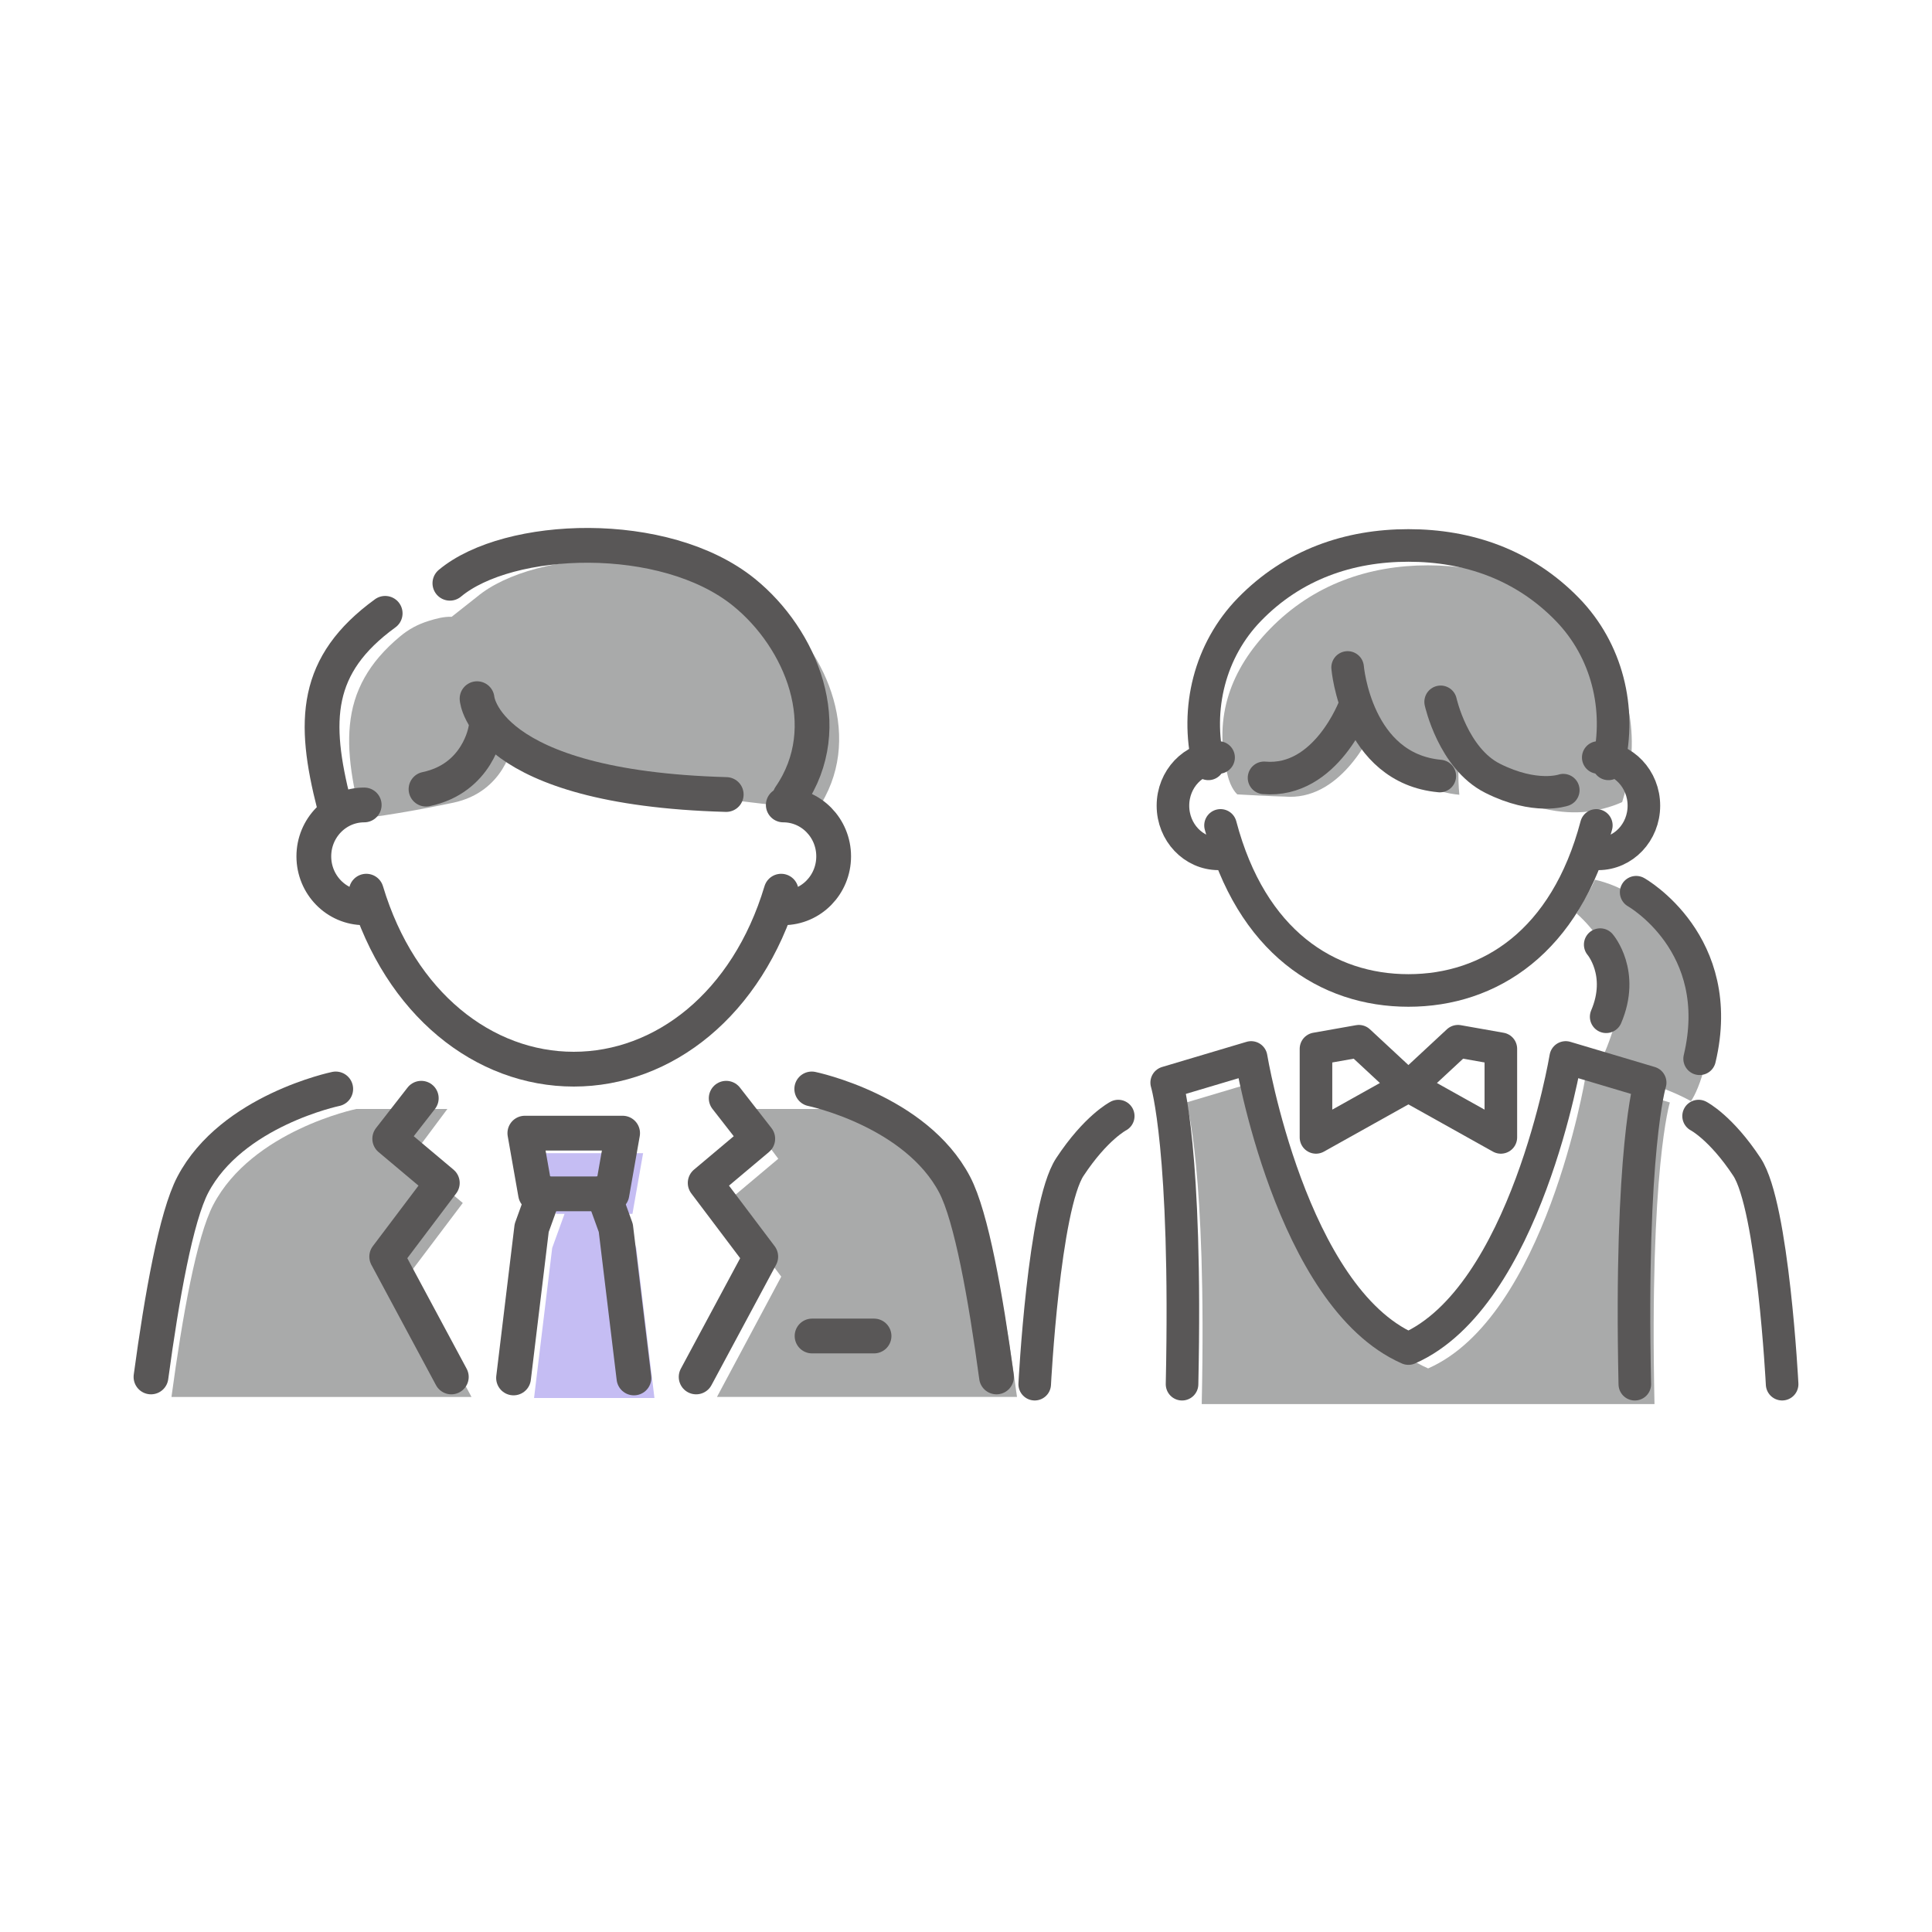 <svg xmlns="http://www.w3.org/2000/svg" id="_&#x30EC;&#x30A4;&#x30E4;&#x30FC;_1" data-name="&#x30EC;&#x30A4;&#x30E4;&#x30FC;_1" viewBox="0 0 80 80"><g><polygon points="26.188 50.264 23.025 50.264 22.582 47.75 26.63 47.75 26.188 50.264" style="fill: #c5bdf3;"></polygon><polygon points="27.099 57.887 26.348 51.675 25.822 50.222 23.391 50.222 22.865 51.675 22.114 57.887 27.099 57.887" style="fill: #c5bdf3;"></polygon><g><path d="M32.226,47.982l-2.177,1.83,2.301,3.05-2.662,4.982h12.424c-.452-3.347-1.044-6.647-1.732-7.96-1.611-3.073-5.918-3.965-5.918-3.965h-3.775l1.539,2.062Z" style="fill: #a9aaaa;"></path><path d="M16.862,52.863l2.301-3.05-2.177-1.83,1.539-2.062h-3.775s-4.307.892-5.918,3.965c-.689,1.313-1.28,4.613-1.732,7.96h12.424l-2.662-4.982Z" style="fill: #a9aaaa;"></path></g><path d="M31.929,25.091c-3.29-2.667-9.761-2.398-12.18-.377-.145.114-1.047.827-1.047.827-.322-.014-.65.076-.954.171-.449.139-.827.344-1.187.645-.309.258-.601.537-.862.842-.455.531-.808,1.141-1.011,1.806-.203.663-.255,1.36-.221,2.049.041.806.193,1.604.379,2.389.036.149.072.298.11.447,0,0,1.428-.15,3.806-.65,2.15-.451,2.466-2.446,2.466-2.446.012-.16.006-.338-.007-.503.707,1.024,2.855,2.694,9.362,2.872.736.088,3.096.372,3.29.386l-.041-.004c1.989-2.892.454-6.544-1.902-8.454Z" style="fill: #a9aaaa;"></path><polygon points="25.339 49.435 22.176 49.435 21.733 46.921 25.781 46.921 25.339 49.435" style="fill: none; stroke: #595757; stroke-linecap: round; stroke-linejoin: round; stroke-width: 1.44px;"></polygon><g><polyline points="21.265 57.058 22.016 50.846 22.541 49.393" style="fill: none; stroke: #595757; stroke-linecap: round; stroke-linejoin: round; stroke-width: 1.44px;"></polyline><polyline points="26.25 57.058 25.499 50.846 24.973 49.393" style="fill: none; stroke: #595757; stroke-linecap: round; stroke-linejoin: round; stroke-width: 1.44px;"></polyline></g><g><polyline points="17.444 45.476 16.138 47.153 18.315 48.983 16.013 52.034 18.688 57.016" style="fill: none; stroke: #595757; stroke-linecap: round; stroke-linejoin: round; stroke-width: 1.44px;"></polyline><polyline points="30.07 45.476 31.377 47.153 29.2 48.983 31.501 52.034 28.826 57.016" style="fill: none; stroke: #595757; stroke-linecap: round; stroke-linejoin: round; stroke-width: 1.44px;"></polyline></g><path d="M30.071,32.899c-10.05-.279-10.317-3.968-10.317-3.968" style="fill: none; stroke: #595757; stroke-linecap: round; stroke-linejoin: round; stroke-width: 1.44px;"></path><path d="M20.107,30.231s-.315,1.997-2.466,2.446" style="fill: none; stroke: #595757; stroke-linecap: round; stroke-linejoin: round; stroke-width: 1.44px;"></path><path d="M32.346,36.902c-1.406,4.689-4.88,7.37-8.589,7.37s-7.182-2.681-8.589-7.37" style="fill: none; stroke: #595757; stroke-linecap: round; stroke-linejoin: round; stroke-width: 1.44px;"></path><g><path d="M15.081,33.331c-1.152,0-2.086.953-2.086,2.129s.934,2.129,2.086,2.129c.065,0,.128-.004.191-.01" style="fill: none; stroke: #595757; stroke-linecap: round; stroke-linejoin: round; stroke-width: 1.44px;"></path><path d="M32.434,33.331c1.152,0,2.086.953,2.086,2.129s-.934,2.129-2.086,2.129c-.065,0-.128-.004-.191-.01" style="fill: none; stroke: #595757; stroke-linecap: round; stroke-linejoin: round; stroke-width: 1.44px;"></path></g><path d="M13.835,33.326c-.888-3.477-.819-5.796,2.114-7.929" style="fill: none; stroke: #595757; stroke-linecap: round; stroke-linejoin: round; stroke-width: 1.44px;"></path><path d="M32.711,32.982c1.989-2.892.454-6.544-1.902-8.454-3.29-2.667-9.762-2.398-12.18-.377" style="fill: none; stroke: #595757; stroke-linecap: round; stroke-linejoin: round; stroke-width: 1.44px;"></path><path d="M13.902,45.091s-4.307.892-5.918,3.965c-.689,1.313-1.28,4.613-1.732,7.96" style="fill: none; stroke: #595757; stroke-linecap: round; stroke-linejoin: round; stroke-width: 1.44px;"></path><path d="M41.263,57.016c-.452-3.347-1.044-6.646-1.732-7.96-1.611-3.072-5.918-3.965-5.918-3.965" style="fill: none; stroke: #595757; stroke-linecap: round; stroke-linejoin: round; stroke-width: 1.44px;"></path><line x1="33.626" y1="55.321" x2="36.192" y2="55.321" style="fill: none; stroke: #595757; stroke-linecap: round; stroke-linejoin: round; stroke-width: 1.44px;"></line></g><g><path d="M65.685,26.045c-1.801-1.851-4.1-2.636-6.55-2.636s-4.75.785-6.55,2.636c-1.634,1.68-2.326,3.629-1.789,5.906l.028.111c.137.61.412.832.412.832,0,0,1.607.09,1.95.09,2.271.197,3.536-2.438,3.795-3.044.435,1.225,1.389,2.781,3.447,2.969,0,0-.177-1.652.217-2.454.267.748.857,1.994,1.961,2.548,1.771.89,3.259.584,3.259.584.728-.097,1.305-.374,1.305-.374,0,0,.166-.528.207-.806.537-2.277-.057-4.682-1.692-6.363Z" style="fill: #a9aaaa;"></path><path d="M69.145,45.651l-3.497-1.042s-1.647,9.918-6.513,12.054c-4.866-2.136-6.513-12.054-6.513-12.054l-3.497,1.042s.848,2.741.636,12.488h18.748c-.212-9.747.636-12.488.636-12.488Z" style="fill: #a9aaaa;"></path><path d="M68.158,37.412c-.918-.637-1.658-.885-2.115-.983-.143.34-.595,1.092-.761,1.394.747.658,1.246,1.52,1.246,1.52,0,0,.905,1.278.268,3.289-.223.703-.439,1.176-.649,1.589l.927.352s1.558.257,2.946,1.023c.162-.242.398-.723.627-1.653,1.109-4.514-2.488-6.531-2.488-6.531Z" style="fill: #a9aaaa;"></path><path d="M67.694,57.317c-.212-9.747.636-12.488.636-12.488l-3.497-1.042s-1.647,9.918-6.513,12.054c-4.866-2.136-6.513-12.054-6.513-12.054l-3.497,1.042s.848,2.741.636,12.488" style="fill: none; stroke: #595757; stroke-linecap: round; stroke-linejoin: round; stroke-width: 1.349px;"></path><path d="M66.101,34.178c-1.274,4.825-4.421,6.835-7.781,6.835s-6.507-2.01-7.781-6.835" style="fill: none; stroke: #595757; stroke-linecap: round; stroke-linejoin: round; stroke-width: 1.349px;"></path><g><path d="M50.459,31.366c-1.044,0-1.89.893-1.89,1.995s.846,1.995,1.89,1.995c.058,0,.116-.004.173-.009" style="fill: none; stroke: #595757; stroke-linecap: round; stroke-linejoin: round; stroke-width: 1.349px;"></path><path d="M66.18,31.366c1.044,0,1.89.893,1.89,1.995s-.846,1.995-1.89,1.995c-.058,0-.116-.004-.173-.009" style="fill: none; stroke: #595757; stroke-linecap: round; stroke-linejoin: round; stroke-width: 1.349px;"></path></g><path d="M50.036,31.63c-.54-2.288.058-4.706,1.7-6.394,1.81-1.861,4.121-2.65,6.583-2.65s4.773.789,6.583,2.65c1.642,1.689,2.24,4.106,1.7,6.394" style="fill: none; stroke: #595757; stroke-linecap: round; stroke-linejoin: round; stroke-width: 1.349px;"></path><path d="M59.619,32.134c-3.467-.317-3.817-4.496-3.817-4.496" style="fill: none; stroke: #595757; stroke-linecap: round; stroke-linejoin: round; stroke-width: 1.349px;"></path><path d="M59.654,29.062s.514,2.343,2.153,3.166c1.78.894,2.925.491,2.925.491" style="fill: none; stroke: #595757; stroke-linecap: round; stroke-linejoin: round; stroke-width: 1.349px;"></path><path d="M56.096,29.236s-1.178,3.196-3.755,2.973" style="fill: none; stroke: #595757; stroke-linecap: round; stroke-linejoin: round; stroke-width: 1.349px;"></path><g><path d="M46.304,46.214s-.926.474-2.003,2.108c-1.077,1.634-1.456,8.994-1.456,8.994" style="fill: none; stroke: #595757; stroke-linecap: round; stroke-linejoin: round; stroke-width: 1.349px;"></path><path d="M70.335,46.214s.926.474,2.003,2.108c1.077,1.634,1.456,8.994,1.456,8.994" style="fill: none; stroke: #595757; stroke-linecap: round; stroke-linejoin: round; stroke-width: 1.349px;"></path></g><path d="M67.75,36.945s3.766,2.122,2.628,6.896" style="fill: none; stroke: #595757; stroke-linecap: round; stroke-linejoin: round; stroke-width: 1.349px;"></path><path d="M66.261,39.115s1.017,1.182.247,2.987" style="fill: none; stroke: #595757; stroke-linecap: round; stroke-linejoin: round; stroke-width: 1.349px;"></path><g><polygon points="56.267 43.115 58.277 44.982 54.492 47.097 54.492 43.429 56.267 43.115" style="fill: none; stroke: #595757; stroke-linecap: round; stroke-linejoin: round; stroke-width: 1.349px;"></polygon><polygon points="60.372 43.115 58.362 44.982 62.147 47.097 62.147 43.429 60.372 43.115" style="fill: none; stroke: #595757; stroke-linecap: round; stroke-linejoin: round; stroke-width: 1.349px;"></polygon></g></g></svg>